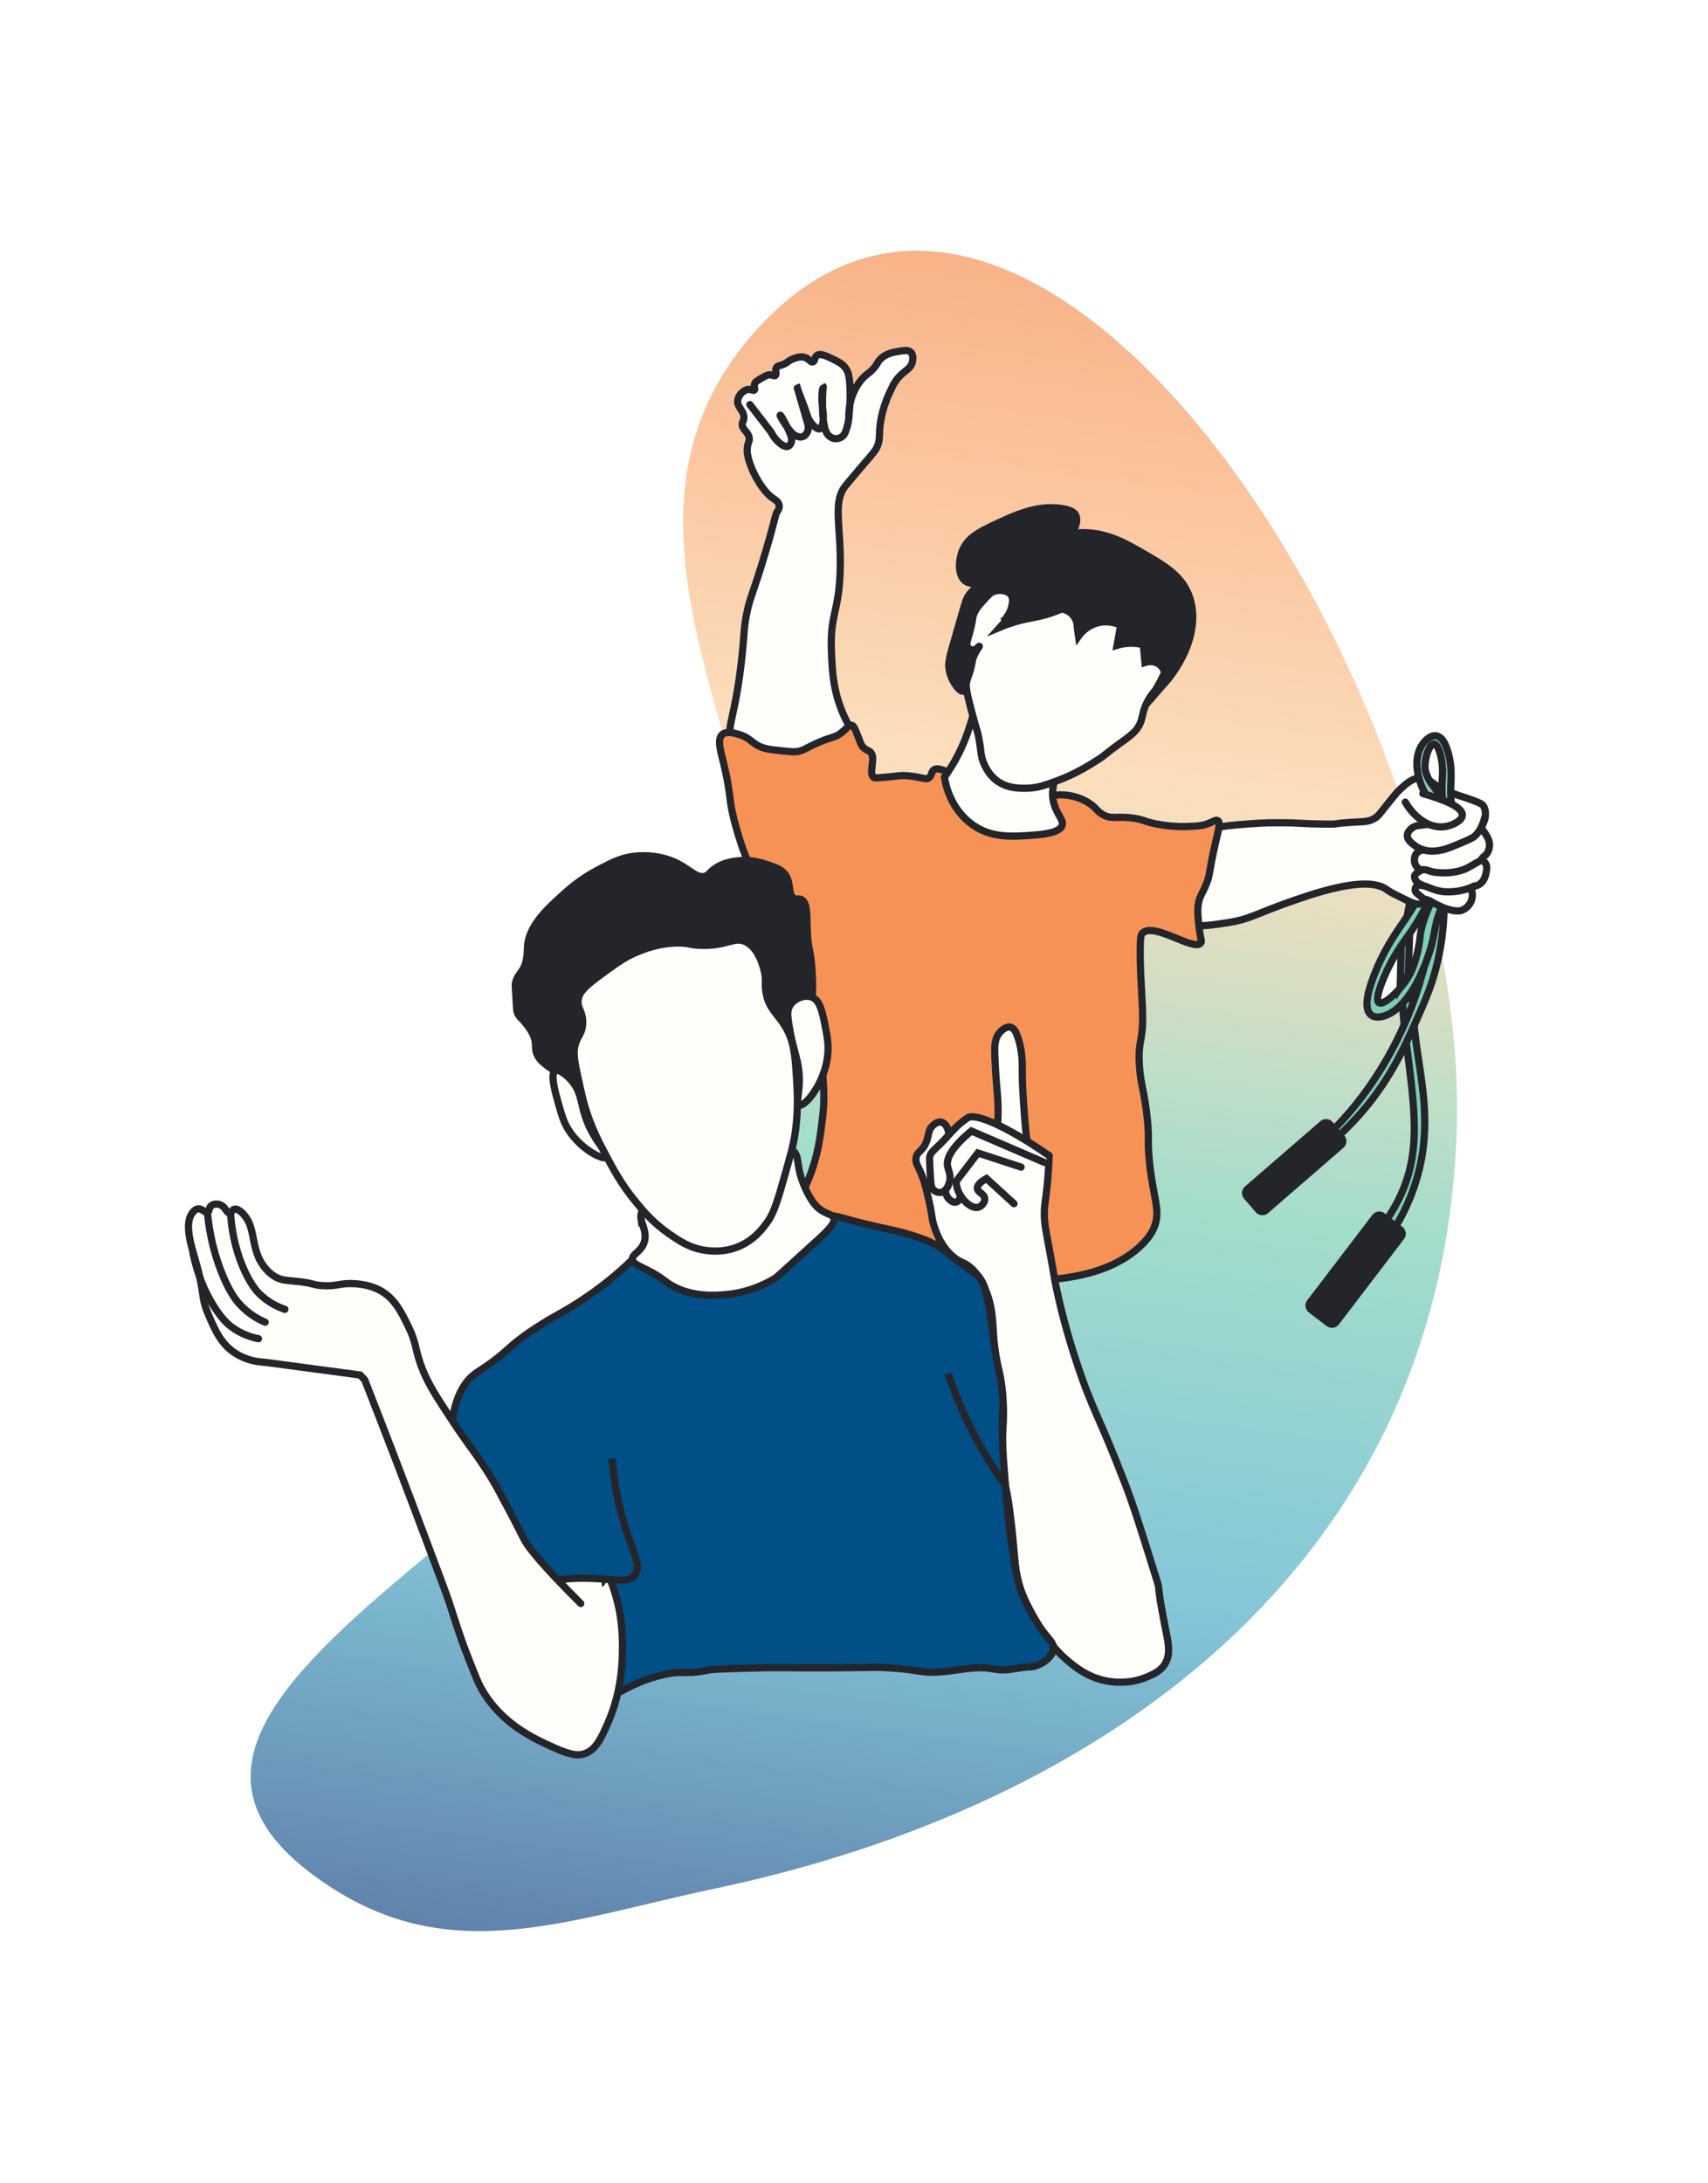 <svg xmlns="http://www.w3.org/2000/svg" width="710" height="907" viewBox="0 0 710 907" fill="none"><g opacity="0.7" filter="url(#filter0_f_841_5282)"><path d="M319.992 481.561C354.716 352.704 229.235 232.516 313.906 137.676C429.92 7.728 611.313 285.362 605.548 469.401C599.827 652.057 456.579 751.036 298.167 784.528C232.868 798.334 183.282 819.758 128.584 777.879C24.873 698.473 283.086 618.514 319.992 481.561Z" fill="url(#paint0_linear_841_5282)"></path></g><g clip-path="url(#clip0_841_5282)"><path d="M593.479 358.334C585.825 389.65 586.334 413.778 588.281 430.187C590.481 448.727 595.638 466.827 588.977 489.61C585.867 500.259 581.234 508.288 577.862 513.352C576.148 512.779 574.428 512.211 572.714 511.638C580.123 502.73 583.477 494.548 585.172 488.972C589.82 473.653 587.841 458.415 584.446 432.291C584.022 429.019 582.861 420.197 582.801 408.124C582.788 405.319 582.854 402.388 583.018 399.225C583.943 381.45 587.442 366.948 590.398 357.227C591.423 357.597 592.448 357.962 593.473 358.333L593.479 358.334Z" fill="#7DCFB6" stroke="#24252B" stroke-width="3" stroke-miterlimit="10" stroke-linecap="round"></path><path d="M596.698 366.377C596.487 379.63 594.493 399.582 585.502 421.64C577.033 442.42 565.952 456.262 561.612 461.395C556.736 467.168 552.156 471.656 548.627 474.867C549.394 475.477 550.167 476.082 550.934 476.692C554.264 474.017 559.08 469.854 564.245 464.169C577.109 450.017 583.456 436.006 588.743 424.095C592.537 415.538 595.416 409.059 597.605 399.524C600.725 385.937 600.606 374.225 599.934 366.238C598.855 366.286 597.777 366.329 596.698 366.377Z" fill="#7DCFB6" stroke="#24252B" stroke-width="3" stroke-miterlimit="10" stroke-linecap="round"></path><path d="M604.921 368.181C603.407 369.932 601.34 372.674 599.496 376.539C596.564 382.682 596.59 387.015 595.141 392.532C594.527 394.87 589.521 412.567 579.884 419.786C575.82 422.826 570.929 423.835 569.051 420.744C566.407 416.385 570.929 405.742 572.724 401.508C572.814 401.292 573.172 400.453 573.894 398.951C579.858 386.497 584.757 382.703 590.681 370.964C591.321 369.696 592.317 367.651 593.439 365.02C597.265 366.07 601.091 367.125 604.922 368.175L604.921 368.181Z" fill="#7DCFB6" stroke="#24252B" stroke-width="3" stroke-miterlimit="10" stroke-linecap="round"></path><path d="M600.848 364.211C593.027 376.845 590.793 384.571 590.308 389.389C590.143 391.019 589.54 396.401 587.104 402.573C586.59 403.875 585.907 405.211 584.942 406.704C581.506 412.004 575.767 417.251 573.595 416.801C570.477 416.161 576.179 404.07 576.592 403.198C581.133 393.688 584.404 390.858 589.191 383.002C591.603 379.04 594.863 372.945 597.893 364.284" fill="white"></path><path d="M600.848 364.211C593.027 376.845 590.793 384.571 590.308 389.389C590.143 391.019 589.54 396.401 587.104 402.573C586.59 403.875 585.907 405.211 584.942 406.704C581.506 412.004 575.767 417.251 573.595 416.801C570.477 416.161 576.179 404.07 576.592 403.198C581.133 393.688 584.404 390.858 589.191 383.002C591.603 379.04 594.863 372.945 597.893 364.284" stroke="#24252B" stroke-width="3" stroke-miterlimit="10" stroke-linecap="round"></path><path d="M354.516 307.091C355.407 304.062 352.57 302.47 349.428 294.006C346.229 285.41 345.941 278.404 345.629 270.923C344.966 255.027 348.641 254.734 349.235 237.723C349.891 218.904 345.754 208.699 351.628 201.654C356.892 195.341 359.366 192.482 359.366 192.482C362.35 189.058 363.841 187.35 364.503 185.914C366.311 182.021 364.961 180.74 366.274 173.941C367.148 169.411 368.518 166.007 369.34 164.166C370.998 160.464 371.826 158.619 373.704 156.597C376.326 153.779 378.496 153.282 379.231 150.533C379.321 150.187 379.954 147.692 378.636 146.387C377.599 145.363 375.93 145.63 373.717 145.98C371.393 146.35 368.665 146.781 366.341 148.871C364.467 150.553 364.886 151.487 362.292 153.995C360.904 155.337 360.533 155.312 359.251 156.543C357.101 158.604 356.01 160.727 355.396 161.92C353.146 166.3 352.85 170.575 352.852 172.891C353.498 167.747 353.477 163.511 353.318 160.522C353.075 156.019 352.537 154.429 351.566 153.066C350.174 151.104 348.335 150.226 345.549 148.902C343.287 147.827 340.95 146.714 339.605 147.681C338.498 148.481 338.847 150.132 337.898 150.401C336.997 150.659 336.456 149.216 334.717 148.578C332.945 147.929 331.171 148.569 329.772 149.075C327.337 149.958 327.437 150.896 324.777 151.722C323.796 152.027 323.258 152.06 322.847 152.608C321.963 153.783 323.03 155.498 322.289 156.055C321.786 156.433 321.192 155.709 319.832 155.738C318.939 155.754 318.159 156.215 316.588 157.136C314.826 158.169 313.947 158.685 313.674 159.484C313.271 160.675 314.072 161.635 313.566 162.081C313.112 162.482 312.334 161.82 311.333 161.793C309.381 161.745 306.856 164.121 306.637 166.522C306.372 169.461 309.708 170.828 309.171 174.113C308.979 175.291 308.528 175.227 308.527 176.249C308.517 178.654 311.028 179.341 311.433 181.924C311.643 183.285 311.011 183.521 310.716 185.589C310.355 188.079 310.94 190.056 311.501 191.91C313.021 196.89 317.24 204.534 321.734 207.35C322.202 207.643 323.595 208.458 323.866 209.878C324.112 211.181 323.288 212.334 323.085 212.632C322.132 214.035 322.59 214.667 318.249 229.312C312.838 247.552 311.749 247.854 310.242 255.758C309.158 261.435 309.475 262.583 308.563 271.546C305.767 299.079 301.319 302.676 304.453 308.035C312.355 321.528 351.504 317.377 354.516 307.091Z" fill="#FFFEFA" stroke="#24252B" stroke-width="3" stroke-miterlimit="10" stroke-linecap="round"></path><path d="M504.003 344.519C507.222 343.282 511.389 342.963 519.715 342.3C525.19 341.866 529.588 341.871 532.885 341.876C540.561 341.896 540.926 342.323 550.745 342.443C558.083 342.532 551.399 342.215 565.716 341.479C567.281 341.397 569.102 341.314 571.08 340.241C572.916 339.247 573.561 338.121 576.681 334.216C579.233 331.015 580.506 329.414 581.688 328.307C583.839 326.28 586.058 324.126 588.869 323.45C594.89 322.002 600.704 327.916 601.494 328.745C602.617 329.196 604.26 329.833 606.277 330.519C608.403 331.242 609.615 331.568 611.818 332.391C614.574 333.422 615.964 333.953 616.527 334.735C617.741 336.413 617.653 339.029 617.098 340.785C616.618 342.301 615.887 342.87 616.088 344.128C616.234 345.06 616.721 345.242 617.583 346.659C618.295 347.823 619.095 349.147 619.171 350.802C619.183 351.105 619.253 353.469 617.701 355.159C616.883 356.046 616.046 356.284 616.055 356.967C616.06 357.631 616.86 357.808 617.454 358.662C618.315 359.903 617.991 361.495 617.734 362.739C617.562 363.591 617.043 366.118 615.005 367.438C613.5 368.413 612.233 368.034 611.768 369.041C611.438 369.753 611.969 370.168 612.045 371.602C612.135 373.322 611.47 374.695 611.175 375.224C611.041 375.468 609.945 377.37 607.758 378.217C607.274 378.404 605.54 379.004 601.563 377.719C596.169 375.979 593.207 372.896 591.852 373.941C591.378 374.311 591.624 374.78 591.075 375.254C589.707 376.445 586.526 374.928 584.956 374.164C580.611 372.037 578.392 371.064 576.454 369.634C567.929 363.353 544.846 371.641 533.724 375.632C521.977 379.849 519.33 381.982 510.432 383.383C501.871 384.731 493.895 385.978 489.918 381.787C482.59 374.055 490.61 349.67 504.002 344.53L504.003 344.519Z" fill="#FFFEFA" stroke="#24252B" stroke-width="3" stroke-miterlimit="10" stroke-linecap="round"></path><path d="M300.423 315.653C299.389 311.485 298.152 306.995 300.283 305.17C302.069 303.641 305.434 304.654 307.324 305.221C312.34 306.731 312.423 309.21 317.495 310.806C319.273 311.365 321.12 311.563 324.819 311.967C327.953 312.308 329.521 312.476 330.964 312.333C334.143 312.017 334.595 310.935 340.44 308.431C346.422 305.871 346.914 306.593 349.464 304.68C351.933 302.83 352.927 301.063 354.197 301.431C354.962 301.655 355.58 303.204 356.776 306.293C357.696 308.664 357.928 309.682 359.035 310.738C359.99 311.645 360.756 311.777 361.397 312.178C364.67 314.217 360.752 321.05 363.168 323.002C363.482 323.252 363.778 323.336 368.228 322.934C374.228 322.391 374.427 322.172 376.246 322.282C379.253 322.466 381.923 323.014 381.923 323.014C384.024 323.444 384.985 323.829 385.972 323.298C387.406 322.524 387.02 320.851 388.088 319.967C389.9 318.459 393.967 320.845 397.601 322.636C403.631 325.61 401.174 323.358 414.818 328.942C424.737 333.002 424.344 333.496 426.719 333.604C433.463 333.901 434.859 329.807 442.289 330.323C443.595 330.412 448.217 330.787 452.709 333.71C456.034 335.875 455.914 337.245 458.847 338.701C462.319 340.426 463.8 339.153 470.008 339.817C475.903 340.447 475.594 341.701 483.186 342.81C488.205 343.543 491.736 343.488 493.115 343.444C497.269 343.316 499.349 343.249 501.897 342.329C504.403 341.421 505.389 340.464 506.219 340.985C507.368 341.712 506.58 344.607 505.507 349.185C502.19 363.331 503.273 363.125 501.182 367.98C499.528 371.83 498.459 372.855 498.071 376.046C497.748 378.677 497.977 381.17 498.358 384.55C499.013 390.429 499.767 391.099 499.128 391.874C496.266 395.364 479.869 383.187 475.019 387.658C474.258 388.36 474.032 389.233 473.982 394.022C473.857 405.419 474.938 414.463 474.984 422.516C475.043 433.142 473.059 432.421 473.612 442.219C474.117 451.149 475.873 453.686 477.006 465.755C477.792 474.097 476.96 472.934 477.668 481.044C479.139 497.931 482.714 502.557 479.783 509.971C479.329 511.11 477.639 515.063 471.795 519.758C454.784 533.421 428.189 532.811 403.264 531.975C394.251 531.669 382.272 530.033 358.324 526.763C333.68 523.398 325.198 521.572 323.438 516.124C321.697 510.74 328.11 506.829 334.306 494.03C339.83 482.62 340.949 472.89 342.067 463.165C343.568 450.112 340.729 434.9 335.056 404.476C334.06 399.132 332.387 390.625 327.909 380.331C325.794 375.478 323.682 371.659 322.213 369.183C322.213 369.183 317.848 366.945 314.003 362.568C311.47 359.681 309.748 356.264 306.943 347.038C302.051 330.971 304.748 333.072 300.433 315.666L300.423 315.653Z" fill="#F79256" stroke="#24252B" stroke-width="3" stroke-miterlimit="10" stroke-linecap="round"></path><path d="M392.583 322.953C394.325 320.533 396.98 316.54 399.453 311.229C404.367 300.671 404.438 293.779 407.279 293.408C410.107 293.04 410.67 299.81 417.344 306.453C426.323 315.381 434.735 312.51 437.588 319.603C439.727 324.93 435.634 328.199 438.777 335.823C440.285 339.485 442.192 341.065 441.467 343.077C441.157 343.945 439.892 346.182 430.957 346.903C420.583 347.738 411.517 348.465 403.266 341.947C395 335.415 393.073 325.973 392.589 322.948" fill="#FFFEFA"></path><path d="M392.583 322.953C394.325 320.533 396.98 316.54 399.453 311.229C404.367 300.671 404.438 293.779 407.279 293.408C410.107 293.04 410.67 299.81 417.344 306.453C426.323 315.381 434.735 312.51 437.588 319.603C439.727 324.93 435.634 328.199 438.777 335.823C440.285 339.485 442.192 341.065 441.467 343.077C441.157 343.945 439.892 346.182 430.957 346.903C420.583 347.738 411.517 348.465 403.266 341.947C395 335.415 393.073 325.973 392.589 322.948" stroke="#24252B" stroke-width="3" stroke-miterlimit="10" stroke-linecap="round"></path><path d="M418.065 257.206C417.892 257.054 419.822 255.242 420.559 252.04C420.878 250.668 421.304 248.816 420.354 247.337C418.987 245.214 415.429 244.903 413.034 245.786C411.592 246.315 410.543 247.502 408.444 249.87C406.964 251.535 406.06 252.559 405.249 254.135C404.157 256.264 404.569 256.816 403.548 261.032C402.384 265.836 401.243 267.596 402.316 269.006C402.771 269.609 403.599 270.096 404.412 270.088C405.906 270.076 406.952 268.395 407.095 268.515C407.238 268.636 405.949 270.098 405.046 271.991C404.247 273.659 404.253 274.619 403.744 276.897C402.998 280.257 402.356 281.059 401.898 282.935C401.38 285.059 401.538 286.782 403.967 295.892C406.274 304.538 406.223 303.305 406.788 306.142C408.022 312.328 407.445 313.985 409.172 317.669C409.885 319.18 411.215 321.939 414.076 324.176C418.474 327.614 423.594 327.56 426.6 327.527C431.181 327.477 434.348 326.33 439.558 324.392C446.981 321.626 452.197 318.36 456.154 315.846C460.382 313.162 457.85 314.356 467.076 307.771C471.658 304.497 472.839 302.907 473.853 300.768C475.069 298.201 474.721 296.805 476.052 293.526C477.282 290.501 478.95 288.304 480.187 286.897C481.483 284.811 483.211 281.754 484.813 277.874C486.667 273.398 488.232 269.666 488.394 264.58C488.517 260.816 488.679 255.82 485.505 251.784C483.622 249.396 480.69 247.486 478.004 245.743C476.27 244.617 475.701 244.413 473.675 243.045C469.999 240.568 469.25 239.472 467.596 238.391C464.023 236.04 460.113 236.302 454.326 236.679C451.848 236.842 447.234 237.371 441.81 239.475C435.782 241.813 431.758 244.938 429.08 247.05C422.869 251.946 418.332 257.468 418.052 257.216L418.065 257.206Z" fill="#FFFEFA" stroke="#24252B" stroke-width="3" stroke-miterlimit="10" stroke-linecap="round"></path><path d="M447.29 221.493C458.289 220.437 466.871 225.176 473.479 228.946C483.45 234.624 490.451 238.643 493.842 246.503C498.735 257.843 494.138 272.636 483.584 284.589C485.106 281.414 484.281 277.817 481.899 276.046C479.392 274.185 476.268 275.172 475.948 275.278C475.71 272.813 475.472 270.348 475.234 267.882C473.985 267.574 472.387 267.294 470.511 267.273C467.955 267.244 465.837 267.698 464.348 268.147C464.849 265.363 465.346 262.572 465.847 259.788C464.725 259.246 461.32 257.791 457.021 258.649C451.76 259.702 448.949 263.46 448.332 264.328C448.153 263.079 447.978 261.836 447.799 260.587C447.808 260.026 447.781 257.639 445.946 255.547C444.139 253.492 441.819 253.136 441.26 253.064C439.829 253.691 437.649 254.573 434.912 255.378C431.42 256.403 429.302 256.635 426.536 257.221C423.929 257.77 420.228 258.74 415.803 260.581C417.086 259.163 420.804 254.847 421.63 250.425C422.034 248.258 421.526 247.227 421.268 246.803C420.565 245.656 419.366 245.184 418.463 244.835C416.496 244.07 414.773 244.274 414.438 244.316C412.031 244.63 410.498 246.004 408.676 247.636C407.854 248.376 406.195 249.881 404.898 252.37C404.153 253.795 403.825 254.973 403.291 256.867C402.589 259.359 402.858 259.348 402.254 261.609C401.293 265.185 400.366 266.166 400.721 268.17C400.836 268.82 401.017 269.837 401.868 270.543C403.267 271.705 405.317 271.078 405.578 270.993C405.563 271.025 403.507 275.169 403.492 275.201C401.735 278.749 401.732 278.811 401.636 278.986C399.446 282.982 401.341 286.814 400.321 287.198C399.277 287.592 396.029 284.085 394.807 279.439C393.795 275.58 394.712 272.962 397.398 263.752C401.407 250.001 401.286 249.22 402.959 247.029C405.823 243.267 407.321 244.056 415.972 238.498C427.506 231.087 428.494 227.344 437.414 223.965C439.545 223.156 442.852 221.931 447.3 221.5L447.29 221.493Z" fill="#24252B" stroke="#24252B" stroke-width="3" stroke-miterlimit="10" stroke-linecap="round"></path><path d="M410.964 241.462C406.295 242.59 403.222 243.057 401.113 241.281C398.123 238.767 398.476 232.944 399.957 229.077C402.278 223.004 407.869 220.484 418.329 215.772C428.144 211.351 434.465 210.572 439.934 211.113C445.554 211.673 446.693 213.272 447.033 213.85C449.754 218.537 441.351 227.85 440.618 228.646C433.969 235.887 426.301 237.747 410.964 241.462Z" fill="#24252B" stroke="#24252B" stroke-width="3" stroke-miterlimit="10" stroke-linecap="round"></path><path d="M352.96 172.269C352.871 174.414 352.485 176.13 352.147 177.3C351.541 179.402 351.161 180.635 349.95 181.489C349.775 181.614 348.394 182.548 346.71 182.229C346.71 182.229 345.386 181.979 344.25 180.754C340.857 177.093 342.087 160.606 342.21 160.616C342.261 160.623 341.339 163.325 341.747 167.69C341.989 170.253 342.714 173.655 341.834 176.691C341.689 177.2 341.403 178.009 340.764 178.216C340.598 178.268 339.907 178.435 338.447 177.123C336.504 175.379 335.78 173.209 335.726 173.049C332.978 164.834 331.222 161.333 331.466 161.245C331.466 161.245 332.877 166.104 335.688 175.813C335.872 176.45 336.305 178.021 335.606 179.526C335.487 179.788 334.883 181.084 333.533 181.477C332.519 181.772 331.62 181.395 331.037 181.156C329.933 180.695 329.26 179.979 329.005 179.707C326.981 177.494 324.012 172.702 324.308 172.524C324.646 172.318 328.134 178.891 328.92 181.598C329.003 181.881 329.201 182.633 328.992 183.508C328.92 183.8 328.566 185.093 327.554 185.462C326.851 185.718 326.093 185.433 325.391 185.024C322.181 183.163 320.483 179.476 320.483 179.476C317.565 175.695 314.643 171.907 311.725 168.126" stroke="#24252B" stroke-width="3" stroke-miterlimit="10" stroke-linecap="round"></path><path d="M598.892 336.689C601.187 336.321 604.515 335.956 604.731 336.92C604.937 337.826 602.32 339.685 600.282 340.699C597.693 341.988 595.19 342.335 592.616 342.673C589.62 343.064 588.099 342.93 586.523 344.412C586.097 344.811 585.071 345.769 585.003 347.088C584.908 348.886 586.637 350.221 587.922 351.21C589.559 352.471 591.099 352.982 591.921 353.207C595.002 354.053 597.574 353.556 599.562 353.148C601.317 352.784 603.302 351.962 607.266 350.311C611.901 348.383 612.566 347.851 612.988 347.479C615.507 345.245 616.611 342.01 617.13 339.83" stroke="#24252B" stroke-width="3" stroke-miterlimit="10" stroke-linecap="round"></path><path d="M591.995 373.664C591.703 373.422 591.15 372.959 590.441 372.38C588.839 371.072 588.444 370.794 588.3 370.191C588.142 369.524 588.335 368.692 588.872 368.222C589.019 368.093 589.503 367.73 591.077 367.933C592.406 368.104 593.255 368.52 594.203 368.909C594.478 369.024 596.273 369.761 597.997 370.165C600.062 370.652 601.755 370.598 603.048 370.561C603.857 370.535 605.27 370.45 606.993 370.11C608.502 369.811 610.582 369.257 612.923 368.134" stroke="#24252B" stroke-width="3" stroke-miterlimit="10" stroke-linecap="round"></path><path d="M590.824 367.571C590.392 367.442 589.297 367.04 588.587 365.944C588.337 365.554 587.854 364.81 588.051 363.985C588.227 363.236 588.875 362.791 589.697 362.228C590.052 361.984 590.469 361.697 590.968 361.523C592.28 361.074 593.395 361.672 594.838 362.102C596.209 362.511 597.224 362.563 599.259 362.672C600.239 362.725 602.395 362.776 605.069 362.241C606.199 362.018 607.739 361.694 609.584 360.854C610.392 360.487 610.74 360.248 613.149 358.868C614.466 358.112 615.537 357.513 616.21 357.134" stroke="#24252B" stroke-width="3" stroke-miterlimit="10" stroke-linecap="round"></path><path d="M590.974 361.518C590.592 361.44 589.633 361.175 588.86 360.088C588.582 359.694 588.023 358.919 587.971 357.652C587.948 357.172 587.869 355.579 589.041 354.373C590.141 353.238 591.609 353.206 591.921 353.207" stroke="#24252B" stroke-width="3" stroke-miterlimit="10" stroke-linecap="round"></path><path d="M595.326 341.417C595.578 340.076 595.79 338.122 595.388 335.874C594.748 332.296 592.943 330.758 591.606 328.105C591.041 326.982 586.975 318.291 590.226 311.168C591.6 308.168 594.351 305.497 596.836 305.721C600.343 306.032 601.813 311.97 602.394 314.332C602.424 314.455 602.539 314.924 602.693 315.801C603.969 323.065 602.373 326.73 603.379 333.715C603.485 334.473 603.688 335.673 604.05 337.139L595.325 341.422L595.326 341.417Z" fill="#7DCFB6" stroke="#24252B" stroke-width="3" stroke-miterlimit="10" stroke-linecap="round"></path><path d="M599.602 340.913C599.445 332.709 597.706 328.898 596.034 326.946C595.467 326.282 593.635 324.077 592.666 320.722C592.462 320.015 592.349 319.217 592.363 318.226C592.402 314.712 593.946 310.133 595.533 309.271C597.815 308.033 599.114 315.039 599.207 315.55C600.194 321.092 599.247 323.643 599.394 328.707C599.468 331.259 599.873 334.977 601.487 339.498" fill="white"></path><path d="M599.602 340.913C599.445 332.709 597.706 328.898 596.034 326.946C595.467 326.282 593.635 324.077 592.666 320.722C592.462 320.015 592.349 319.217 592.363 318.226C592.402 314.712 593.946 310.133 595.533 309.271C597.815 308.033 599.114 315.039 599.207 315.55C600.194 321.092 599.247 323.643 599.394 328.707C599.468 331.259 599.873 334.977 601.487 339.498" stroke="#24252B" stroke-width="3" stroke-miterlimit="10" stroke-linecap="round"></path><path d="M599.379 328.075C597.659 326.843 595.94 325.611 594.221 324.373" stroke="#24252B" stroke-width="3" stroke-miterlimit="10" stroke-linecap="round"></path><path d="M584.171 333.297C588.337 340.469 594.901 344.448 600.834 343.46C603.716 342.98 607.818 341.097 607.894 338.706C608.007 335.276 599.826 332.133 591.467 329.749" fill="white"></path><path d="M584.171 333.297C588.337 340.469 594.901 344.448 600.834 343.46C603.716 342.98 607.818 341.097 607.894 338.706C608.007 335.276 599.826 332.133 591.467 329.749" stroke="#24252B" stroke-width="3" stroke-miterlimit="10" stroke-linecap="round"></path><path d="M585.964 388.09C585.77 393.684 585.582 399.278 585.388 404.877C584.275 406.64 583.167 408.41 582.054 410.173C582.193 404.431 582.332 398.688 582.471 392.946C583.633 391.331 584.796 389.71 585.957 388.095L585.964 388.09Z" fill="#7DCFB6" stroke="#24252B" stroke-width="3" stroke-miterlimit="10" stroke-linecap="round"></path><path d="M549.851 467.01L518.513 494.156C517.635 494.917 517.539 496.247 518.301 497.125L523.165 502.741C523.927 503.62 525.256 503.715 526.135 502.954L557.472 475.807C558.351 475.046 558.446 473.717 557.685 472.838L552.82 467.222C552.059 466.344 550.729 466.248 549.851 467.01Z" fill="#24252B" stroke="#24252B" stroke-width="3" stroke-miterlimit="10" stroke-linecap="round"></path><path d="M571.679 505.721L544.59 541.217C543.885 542.141 544.062 543.462 544.986 544.168L552.41 549.833C553.334 550.538 554.655 550.36 555.36 549.436L582.449 513.94C583.154 513.016 582.976 511.695 582.052 510.99L574.629 505.325C573.705 504.619 572.384 504.797 571.679 505.721Z" fill="#24252B" stroke="#24252B" stroke-width="3" stroke-miterlimit="10" stroke-linecap="round"></path></g><path d="M234.621 683.71L231.844 641.195L251.164 638.556L250.562 667.403L234.621 683.71Z" fill="#FFFEFA" stroke="black"></path><path d="M400.537 477.307C403.881 480.778 410.606 481.324 413.771 477.507C415.672 475.214 416.231 471.418 414.589 469.093C411.331 464.487 400.011 466.447 398.404 471.136C397.429 473.992 400.319 477.083 400.537 477.3L400.537 477.307Z" fill="white" stroke="white" stroke-width="3" stroke-miterlimit="10" stroke-linecap="round"></path><path d="M436.083 480.207C436.012 483.167 435.824 487.762 435.223 493.404C434.65 498.814 434.269 499.749 434.15 502.943C433.975 507.684 434.604 510.628 436.093 518.54C438.701 532.4 437.967 529.818 439.129 535.286C441.97 548.693 445.416 559.722 447.689 566.57C454.313 586.519 456.36 587.149 467.788 616.798C471.176 625.594 474.298 635.571 480.536 655.532C483.077 663.655 479.814 653.523 484.733 678.087C485.721 683.016 486.7 687.639 484.156 691.593C482.395 694.328 479.746 695.506 477.199 696.644C470.111 699.806 463.377 699.046 460.888 698.65C452.25 697.267 446.667 692.49 443.213 689.537C438.289 685.325 435.543 681.138 432.475 676.452C430.836 673.953 427.488 668.79 424.934 662.188C421.576 653.521 422.243 649.242 420.382 632.965C418.515 616.602 417.642 619.177 416.922 609.006C415.848 593.785 418.111 592.432 416.639 578.27C415.464 566.923 414.05 568.174 413.162 556.922C412.56 549.33 412.838 544.114 410.044 536.829C407.966 531.413 405.649 528.652 403.648 526.884C400.635 524.218 399.647 524.969 396.512 522.446C390.92 517.945 388.908 511.389 388.127 508.853C387.054 505.36 387.732 505.422 385.816 497.421C384.957 493.825 384.531 492.024 383.903 490.223C381.897 484.449 380.382 483.639 380.796 481.134C381.274 478.219 383.421 478.701 385.1 474.391C386.274 471.374 385.779 469.709 387.572 467.899C387.937 467.534 389.529 465.919 391.264 466.277C392.971 466.626 394.363 468.784 394.358 471.642" fill="#FFFEFA"></path><path d="M436.083 480.207C436.012 483.167 435.824 487.762 435.223 493.404C434.65 498.814 434.269 499.749 434.15 502.943C433.975 507.684 434.604 510.628 436.093 518.54C438.701 532.4 437.967 529.818 439.129 535.286C441.97 548.693 445.416 559.722 447.689 566.57C454.313 586.519 456.36 587.149 467.788 616.798C471.176 625.594 474.298 635.571 480.536 655.532C483.077 663.655 479.814 653.523 484.733 678.087C485.721 683.016 486.7 687.639 484.156 691.593C482.395 694.328 479.746 695.506 477.199 696.644C470.111 699.806 463.377 699.046 460.888 698.65C452.25 697.267 446.667 692.49 443.213 689.537C438.289 685.325 435.543 681.138 432.475 676.452C430.836 673.953 427.488 668.79 424.934 662.188C421.576 653.521 422.243 649.242 420.382 632.965C418.515 616.602 417.642 619.177 416.922 609.006C415.848 593.785 418.111 592.432 416.639 578.27C415.464 566.923 414.05 568.174 413.162 556.922C412.56 549.33 412.838 544.114 410.044 536.829C407.966 531.413 405.649 528.652 403.648 526.884C400.635 524.218 399.647 524.969 396.512 522.446C390.92 517.945 388.908 511.389 388.127 508.853C387.054 505.36 387.732 505.422 385.816 497.421C384.957 493.825 384.531 492.024 383.903 490.223C381.897 484.449 380.382 483.639 380.796 481.134C381.274 478.219 383.421 478.701 385.1 474.391C386.274 471.374 385.779 469.709 387.572 467.899C387.937 467.534 389.529 465.919 391.264 466.277C392.971 466.626 394.363 468.784 394.358 471.642" stroke="#24252B" stroke-width="3" stroke-miterlimit="10" stroke-linecap="round"></path><path d="M329.195 425.086C330.537 424.381 333.966 422.595 336.126 418.814C337.449 416.499 337.976 413.992 337.725 406.514C337.325 394.673 335.819 395.401 335.528 385.92C335.354 380.338 335.721 374.989 333.045 373.762C331.91 373.242 331.297 373.948 330.118 373.346C327.404 371.944 329.042 367.331 326.532 363.593C325.036 361.362 322.854 360.616 318.552 359.15C316.51 358.452 311.636 356.856 305.472 357.865C303.377 358.205 300.577 358.668 297.646 360.573C294.999 362.299 294.912 363.475 293.204 364.05C289.864 365.168 287.135 361.694 282.066 359.014C273.737 354.606 265.244 355.612 263.401 355.83C258.233 356.442 254.684 358.278 249.359 361.025C242.178 364.735 237.342 368.855 235.493 370.499C228.048 377.122 220.031 384.258 219.309 392.986C219.088 395.679 219.473 399.473 217.036 403.332C216.029 404.921 214.988 405.826 214.394 407.994C214.055 409.232 214.183 409.729 214.472 414.54C214.766 419.484 214.713 420.274 215.433 421.58C216.081 422.75 216.43 422.655 218.114 424.7C218.715 425.427 220.391 427.46 221.442 429.571C223.59 433.887 221.633 435.579 223.765 439.088C224.809 440.805 226.128 441.796 227.791 443.047C230.527 445.102 232.519 445.626 234.2 446.474C239.186 448.991 240.428 453.872 242.156 456.092C250.93 467.384 297.16 441.864 329.197 425.099L329.195 425.086Z" fill="#24252B" stroke="#24252B" stroke-width="3" stroke-miterlimit="10"></path><path d="M242.629 461.707C241.397 457.145 241.081 452.92 237.37 448.77C235.609 446.803 232.348 444.037 230.807 444.903C228.596 446.148 230.913 454.302 232.134 458.584C233.547 463.542 234.357 466.389 236.393 469.589C241.501 477.602 250.817 482.331 252.298 480.831C253.709 479.401 246.032 474.281 242.628 461.7L242.629 461.707Z" fill="#FFFEFA" stroke="#24252B" stroke-width="3" stroke-miterlimit="10"></path><path d="M331.267 440.357C330.519 437.228 329.108 433.025 327.933 425.74C327.307 421.838 327.178 419.721 328.409 417.76C330.201 414.913 334.368 413.193 337.392 414.319C340.895 415.62 341.83 420.363 343.108 426.832C343.831 430.506 344.562 434.2 344.029 438.822C342.725 450.186 334.606 460.152 332.099 459.19C330.116 458.43 333.986 451.747 331.267 440.357Z" fill="#FFFEFA" stroke="#24252B" stroke-width="3" stroke-miterlimit="10"></path><path d="M253.595 656.41C254.668 661.575 255.806 669.709 254.611 679.432C252.785 694.232 246.774 702.733 249.667 705.102C253.289 708.066 261.313 697.791 280.132 695.094C283.098 694.669 287.125 695.598 294.683 693.923C296.319 693.559 301.732 693.416 312.556 693.115C324.026 692.8 325.953 693.092 343.059 693.038C362.852 692.971 363.26 692.574 370.583 693.092C383.202 693.992 383.006 695.249 390.153 694.775C398.268 694.236 405.145 692.173 412.009 693.35C413.195 693.556 415.277 694.007 418.173 693.853C420.364 693.734 421.237 693.367 425.128 692.903C428.774 692.465 428.496 692.731 429.638 692.468C433.153 691.66 437.519 688.649 437.871 685.155C438.137 682.543 435.985 681.285 432.488 676.45C432.488 676.45 430.443 673.625 426.421 665.678C423.232 659.377 422.277 653.359 420.5 641.573C419.299 633.608 418.829 627.866 417.977 617.365C417.223 608.115 416.846 603.497 416.71 597.554C416.431 585.37 417.367 584.433 416.482 576.679C415.706 569.914 414.953 570.278 413.437 559.667C412.656 554.194 412.501 551.64 411.382 544.815C409.891 535.759 408.978 533.041 406.876 530.531C405.876 529.337 405.865 529.693 399.817 525.233C392.756 520.023 392.391 519.256 389.291 517.479C386.009 515.585 383.471 514.687 379.331 513.373C373.324 511.464 369.945 510.975 363.274 509.444C355.925 507.758 351.491 506.397 349.452 505.866C328.995 500.537 278.845 508.269 262.905 523.377C261.59 524.627 255.356 530.804 246.229 537.262C243.594 539.127 241.031 540.788 240.588 541.076C233.496 545.671 231.647 546.144 224.959 550.375C221.634 552.482 218.649 554.381 214.916 557.373C211.901 559.785 211.154 560.683 208.214 563.112C202.605 567.751 199.49 569.287 197.257 571.01C188.782 577.54 187.816 590.697 187.402 596.34C186.726 605.591 188.383 605.579 191.579 626.925C195.634 654.022 189.423 661.694 195.331 666.012C202.561 671.293 211.61 658.042 236.209 656.028C252.147 654.728 260.662 659.218 264.031 654.255C267.146 649.676 261.596 643.329 257.453 625.778C255.559 617.734 254.79 610.881 254.448 606.118" fill="#004F87"></path><path d="M253.595 656.41C254.668 661.575 255.806 669.709 254.611 679.432C252.785 694.232 246.774 702.733 249.667 705.102C253.289 708.066 261.313 697.791 280.132 695.094C283.098 694.669 287.125 695.598 294.683 693.923C296.319 693.559 301.732 693.416 312.556 693.115C324.026 692.8 325.953 693.092 343.059 693.038C362.852 692.971 363.26 692.574 370.583 693.092C383.202 693.992 383.006 695.249 390.153 694.775C398.268 694.236 405.145 692.173 412.009 693.35C413.195 693.556 415.277 694.007 418.173 693.853C420.364 693.734 421.237 693.367 425.128 692.903C428.774 692.465 428.496 692.731 429.638 692.468C433.153 691.66 437.519 688.649 437.871 685.155C438.137 682.543 435.985 681.285 432.488 676.45C432.488 676.45 430.443 673.625 426.421 665.678C423.232 659.377 422.277 653.359 420.5 641.573C419.299 633.608 418.829 627.866 417.977 617.365C417.223 608.115 416.846 603.497 416.71 597.554C416.431 585.37 417.367 584.433 416.482 576.679C415.706 569.914 414.953 570.278 413.437 559.667C412.656 554.194 412.501 551.64 411.382 544.815C409.891 535.759 408.978 533.041 406.876 530.531C405.876 529.337 405.865 529.693 399.817 525.233C392.756 520.023 392.391 519.256 389.291 517.479C386.009 515.585 383.471 514.687 379.331 513.373C373.324 511.464 369.945 510.975 363.274 509.444C355.925 507.758 351.491 506.397 349.452 505.866C328.995 500.537 278.845 508.269 262.905 523.377C261.59 524.627 255.356 530.804 246.229 537.262C243.594 539.127 241.031 540.788 240.588 541.076C233.496 545.671 231.647 546.144 224.959 550.375C221.634 552.482 218.649 554.381 214.916 557.373C211.901 559.785 211.154 560.683 208.214 563.112C202.605 567.751 199.49 569.287 197.257 571.01C188.782 577.54 187.816 590.697 187.402 596.34C186.726 605.591 188.383 605.579 191.579 626.925C195.634 654.022 189.423 661.694 195.331 666.012C202.561 671.293 211.61 658.042 236.209 656.028C252.147 654.728 260.662 659.218 264.031 654.255C267.146 649.676 261.596 643.329 257.453 625.778C255.559 617.734 254.79 610.881 254.448 606.118" stroke="#24252B" stroke-width="3" stroke-miterlimit="10"></path><path d="M266.442 506.316C266.789 508.904 269.339 512.731 267.536 516.877C266.01 520.397 262.628 521.2 262.899 523.384C263.132 525.239 265.723 525.936 270.129 528.271C275.4 531.057 276.097 532.387 279.409 534.256C288.079 539.146 297.869 538.285 301.848 537.929C304.551 537.687 312.709 536.726 321.373 531.636C323.176 530.581 323.012 530.509 336.024 518.751C343.826 511.704 347.427 508.53 346.558 506.086C345.961 504.408 343.875 504.814 340.702 502.397C339.709 501.636 337.35 499.65 334.657 493.549C330.82 484.854 332.379 481.57 330.413 478.928C321.868 467.404 264.551 492.224 266.436 506.323L266.442 506.316Z" fill="#FFFEFA" stroke="#24252B" stroke-width="3" stroke-miterlimit="10"></path><path d="M309.91 391.298C305.16 389.09 302.625 393.015 291.788 392.829C286.485 392.744 286.81 391.796 281.786 391.847C273.835 391.922 267.85 394.339 264.906 395.564C259.86 397.658 256.744 399.923 251.887 403.449C244.559 408.772 240.886 411.515 240.354 415.361C239.818 419.227 242.485 420.187 242.199 425.445C241.944 430.143 239.772 430.252 238.849 435.302C238.252 438.574 239.157 442.753 240.991 450.985C241.866 454.9 242.308 456.907 243.107 459.627C245.578 468.021 248.698 474.017 251.416 479.172C254.845 485.668 258.097 491.841 264.001 499.069C267.327 503.144 271.355 508 278.072 512.655C282.535 515.745 286.773 518.612 293.107 519.533C295.134 519.825 300.49 520.539 306.548 518.166C313.528 515.434 317.269 510.253 319.189 507.509C321.893 503.647 323.532 497.965 326.691 486.749C328.687 479.666 329.682 476.125 330.337 472.155C330.721 469.821 331.891 462.122 331.319 451.81C330.626 439.24 330.277 432.959 326.469 426.629C323.205 421.2 319.676 419.167 318.457 412.683C317.699 408.652 318.702 407.572 317.656 403.393C317.084 401.11 315.246 393.781 309.896 391.293L309.91 391.298Z" fill="#FFFEFA" stroke="#24252B" stroke-width="3" stroke-miterlimit="10"></path><path d="M414.582 469.094C415.137 462.375 414.857 456.994 414.502 453.316C414.416 452.445 413.825 446.404 413.543 438.702C413.405 434.901 413.381 431.639 415.554 429.081C415.883 428.695 417.961 426.324 420.021 426.812C421.569 427.176 422.408 429.002 423.083 430.963C425.052 436.709 424.958 441.846 424.949 444.624C424.926 450.481 425.233 454.788 425.854 463.4C426.175 467.859 426.578 471.496 426.866 473.852" fill="#FFFEFA"></path><path d="M414.582 469.094C415.137 462.375 414.857 456.994 414.502 453.316C414.416 452.445 413.825 446.404 413.543 438.702C413.405 434.901 413.381 431.639 415.554 429.081C415.883 428.695 417.961 426.324 420.021 426.812C421.569 427.176 422.408 429.002 423.083 430.963C425.052 436.709 424.958 441.846 424.949 444.624C424.926 450.481 425.233 454.788 425.854 463.4C426.175 467.859 426.578 471.496 426.866 473.852" stroke="#24252B" stroke-width="3" stroke-miterlimit="10" stroke-linecap="round"></path><path d="M436.084 480.207C419.547 468.657 405.656 462.265 402.247 464.496C401.007 465.308 399.609 466.442 399.609 466.442C397.206 468.389 395.86 469.998 394.379 471.645C388.508 478.18 387.036 478.127 386.407 480.923C386.375 481.081 386.452 482.823 386.614 486.307C386.878 492.017 387.011 493.625 388.283 494.662C389.126 495.35 390.291 495.646 391.293 495.442C393.837 494.914 394.679 491.28 394.764 490.874C395.333 488.234 394.282 486.317 393.949 484.91C393.282 482.084 394.619 477.52 403.79 469.966C413.89 474.306 423.989 478.647 434.089 482.995" fill="#FFFEFA"></path><path d="M436.084 480.207C419.547 468.657 405.656 462.265 402.247 464.496C401.007 465.308 399.609 466.442 399.609 466.442C397.206 468.389 395.86 469.998 394.379 471.645C388.508 478.18 387.036 478.127 386.407 480.923C386.375 481.081 386.452 482.823 386.614 486.307C386.878 492.017 387.011 493.625 388.283 494.662C389.126 495.35 390.291 495.646 391.293 495.442C393.837 494.914 394.679 491.28 394.764 490.874C395.333 488.234 394.282 486.317 393.949 484.91C393.282 482.084 394.619 477.52 403.79 469.966C413.89 474.306 423.989 478.647 434.089 482.995" stroke="#24252B" stroke-width="3" stroke-miterlimit="10" stroke-linecap="round"></path><path d="M424.457 484.966L406.489 479.103C403.492 483.018 400.5 486.932 397.503 490.847C397.494 491.129 397.506 491.509 397.552 491.944C398.099 497.269 403.371 502.563 406.666 501.658C408.181 501.244 409.477 499.461 409.337 497.995C409.139 496.009 406.399 495.54 406.254 493.793C406.183 492.927 406.748 491.578 410.052 489.709C413.873 493.195 417.693 496.674 421.514 500.159" fill="#FFFEFA"></path><path d="M424.457 484.966L406.489 479.103C403.492 483.018 400.5 486.932 397.503 490.847C397.494 491.129 397.506 491.509 397.552 491.944C398.099 497.269 403.371 502.563 406.666 501.658C408.181 501.244 409.477 499.461 409.337 497.995C409.139 496.009 406.399 495.54 406.254 493.793C406.183 492.927 406.748 491.578 410.052 489.709C413.873 493.195 417.693 496.674 421.514 500.159" stroke="#24252B" stroke-width="3" stroke-miterlimit="10" stroke-linecap="round"></path><path d="M393.022 494.43C393.023 494.979 393.11 496.987 394.639 498.391C395.114 498.828 396.268 499.881 397.524 499.475C398.498 499.162 399.198 498.069 399.252 496.751" stroke="#24252B" stroke-width="3" stroke-miterlimit="10" stroke-linecap="round"></path><path d="M394.115 570.688C397 579.373 401.012 589.101 406.666 599.401C410.308 606.035 414.151 612.027 417.966 617.38" stroke="#24252B" stroke-width="3" stroke-miterlimit="10"></path><path d="M253.807 656.642C255.126 660.034 256.583 664.531 257.576 669.935C257.951 671.998 258.814 677.192 258.758 684.619C258.71 690.687 258.499 702.664 252.702 715.919C249.909 722.309 247.695 727.167 242.875 728.755C240.474 729.544 237.548 729.482 230.403 726.25C221.583 722.263 208.436 716.324 200.093 701.675C198.782 699.372 197.388 695.829 194.608 688.743C190.893 679.275 189.326 673.729 186.73 665.888C185.589 662.431 182.555 654.369 176.494 638.251C173.498 630.277 169.949 620.847 165.023 607.993C161.321 598.329 156.809 586.642 151.601 573.344C150.968 572.681 150.336 572.018 149.704 571.355C136.538 569.594 123.372 567.833 110.206 566.072C107.286 565.949 102.449 565.311 97.766 562.271C92.062 558.568 89.695 553.338 86.93 546.999C83.112 538.248 85.549 538.604 81.132 523.352C79.616 518.133 76.82 509.416 79.403 504.909C79.791 504.227 80.813 502.449 82.359 502.311C84.092 502.161 85.289 504.166 86.364 503.664C87.175 503.286 86.711 502.038 87.721 501.104C88.647 500.248 90.28 500.152 91.47 500.585C93.786 501.426 94.153 504.166 95.466 504.034C96.311 503.945 96.379 502.785 97.368 502.476C98.959 501.978 101.002 504.301 101.429 504.785C106.552 510.601 104.011 518.936 109.826 526.398C110.702 527.516 112.284 529.501 115.019 530.867C117.726 532.217 119.579 531.97 124.579 532.579C130.668 533.319 129.901 533.926 133.8 534.21C139.977 534.664 141.242 533.1 146.812 533.376C148.442 533.455 153.097 533.689 157.534 535.953C163.769 539.135 166.654 544.836 169.562 550.795C173.703 559.267 172.186 560.605 175.897 569.652C178.315 575.55 181.472 580.398 187.681 589.859C194.117 599.658 195.923 601.472 200.28 607.948C203.168 612.243 205.242 615.72 206.899 618.745C208.613 621.89 210.132 624.733 211.467 627.26C214.239 632.521 216.407 636.781 217.334 638.622C217.599 639.147 217.782 639.504 217.819 639.579C219.57 643.046 225.524 650.442 241.404 666.296" fill="#FFFEFA"></path><path d="M253.807 656.642C255.126 660.034 256.583 664.531 257.576 669.935C257.951 671.998 258.814 677.192 258.758 684.619C258.71 690.687 258.499 702.664 252.702 715.919C249.909 722.309 247.695 727.167 242.875 728.755C240.474 729.544 237.548 729.482 230.403 726.25C221.583 722.263 208.436 716.324 200.093 701.675C198.782 699.372 197.388 695.829 194.608 688.743C190.893 679.275 189.326 673.729 186.73 665.888C185.589 662.431 182.555 654.369 176.494 638.251C173.498 630.277 169.949 620.847 165.023 607.993C161.321 598.329 156.809 586.642 151.601 573.344C150.968 572.681 150.336 572.018 149.704 571.355C136.538 569.594 123.372 567.833 110.206 566.072C107.286 565.949 102.449 565.311 97.766 562.271C92.062 558.568 89.695 553.338 86.93 546.999C83.112 538.248 85.549 538.604 81.132 523.352C79.616 518.133 76.82 509.416 79.403 504.909C79.791 504.227 80.813 502.449 82.359 502.311C84.092 502.161 85.289 504.166 86.364 503.664C87.175 503.286 86.711 502.038 87.721 501.104C88.647 500.248 90.28 500.152 91.47 500.585C93.786 501.426 94.153 504.166 95.466 504.034C96.311 503.945 96.379 502.785 97.368 502.476C98.959 501.978 101.002 504.301 101.429 504.785C106.552 510.601 104.011 518.936 109.826 526.398C110.702 527.516 112.284 529.501 115.019 530.867C117.726 532.217 119.579 531.97 124.579 532.579C130.668 533.319 129.901 533.926 133.8 534.21C139.977 534.664 141.242 533.1 146.812 533.376C148.442 533.455 153.097 533.689 157.534 535.953C163.769 539.135 166.654 544.836 169.562 550.795C173.703 559.267 172.186 560.605 175.897 569.652C178.315 575.55 181.472 580.398 187.681 589.859C194.117 599.658 195.923 601.472 200.28 607.948C203.168 612.243 205.242 615.72 206.899 618.745C208.613 621.89 210.132 624.733 211.467 627.26C214.239 632.521 216.407 636.781 217.334 638.622C217.599 639.147 217.782 639.504 217.819 639.579C219.57 643.046 225.524 650.442 241.404 666.296" stroke="#24252B" stroke-width="3" stroke-miterlimit="10" stroke-linecap="round"></path><path d="M118.428 544.069C115.805 543.183 111.672 541.379 107.872 537.656C106.867 536.67 103.908 533.615 100.773 525.995C98.902 521.454 96.588 514.357 95.899 505.045" stroke="#24252B" stroke-width="3" stroke-miterlimit="10" stroke-linecap="round"></path><path d="M110.225 549.404C107.551 548.291 103.322 546.079 99.368 541.668C98.325 540.499 95.243 536.886 91.822 528.007C89.782 522.719 87.211 514.474 86.2 503.734" stroke="#24252B" stroke-width="3" stroke-miterlimit="10" stroke-linecap="round"></path><path d="M107.449 556.266C104.74 555.733 100.41 554.498 96.184 551.329C95.067 550.491 91.751 547.866 87.692 540.774C85.268 536.549 82.089 529.872 80.241 520.798" stroke="#24252B" stroke-width="3" stroke-miterlimit="10" stroke-linecap="round"></path><defs><filter id="filter0_f_841_5282" x="0.187" y="0.197" width="709.496" height="906.237" filterUnits="userSpaceOnUse" color-interpolation-filters="sRGB"><feGaussianBlur stdDeviation="52"></feGaussianBlur></filter><linearGradient id="paint0_linear_841_5282" x1="412.451" y1="107.7" x2="315.324" y2="819.431" gradientUnits="userSpaceOnUse"><stop stop-color="#F79256"></stop><stop offset="0.292" stop-color="#FBD1A2"></stop><stop offset="0.526" stop-color="#7DCFB6"></stop><stop offset="0.76" stop-color="#4FAEC8"></stop><stop offset="1" stop-color="#1D4E89"></stop></linearGradient><clipPath id="clip0_841_5282"><rect width="394" height="394" fill="white" transform="translate(261.816 124) rotate(7.349)"></rect></clipPath></defs></svg>